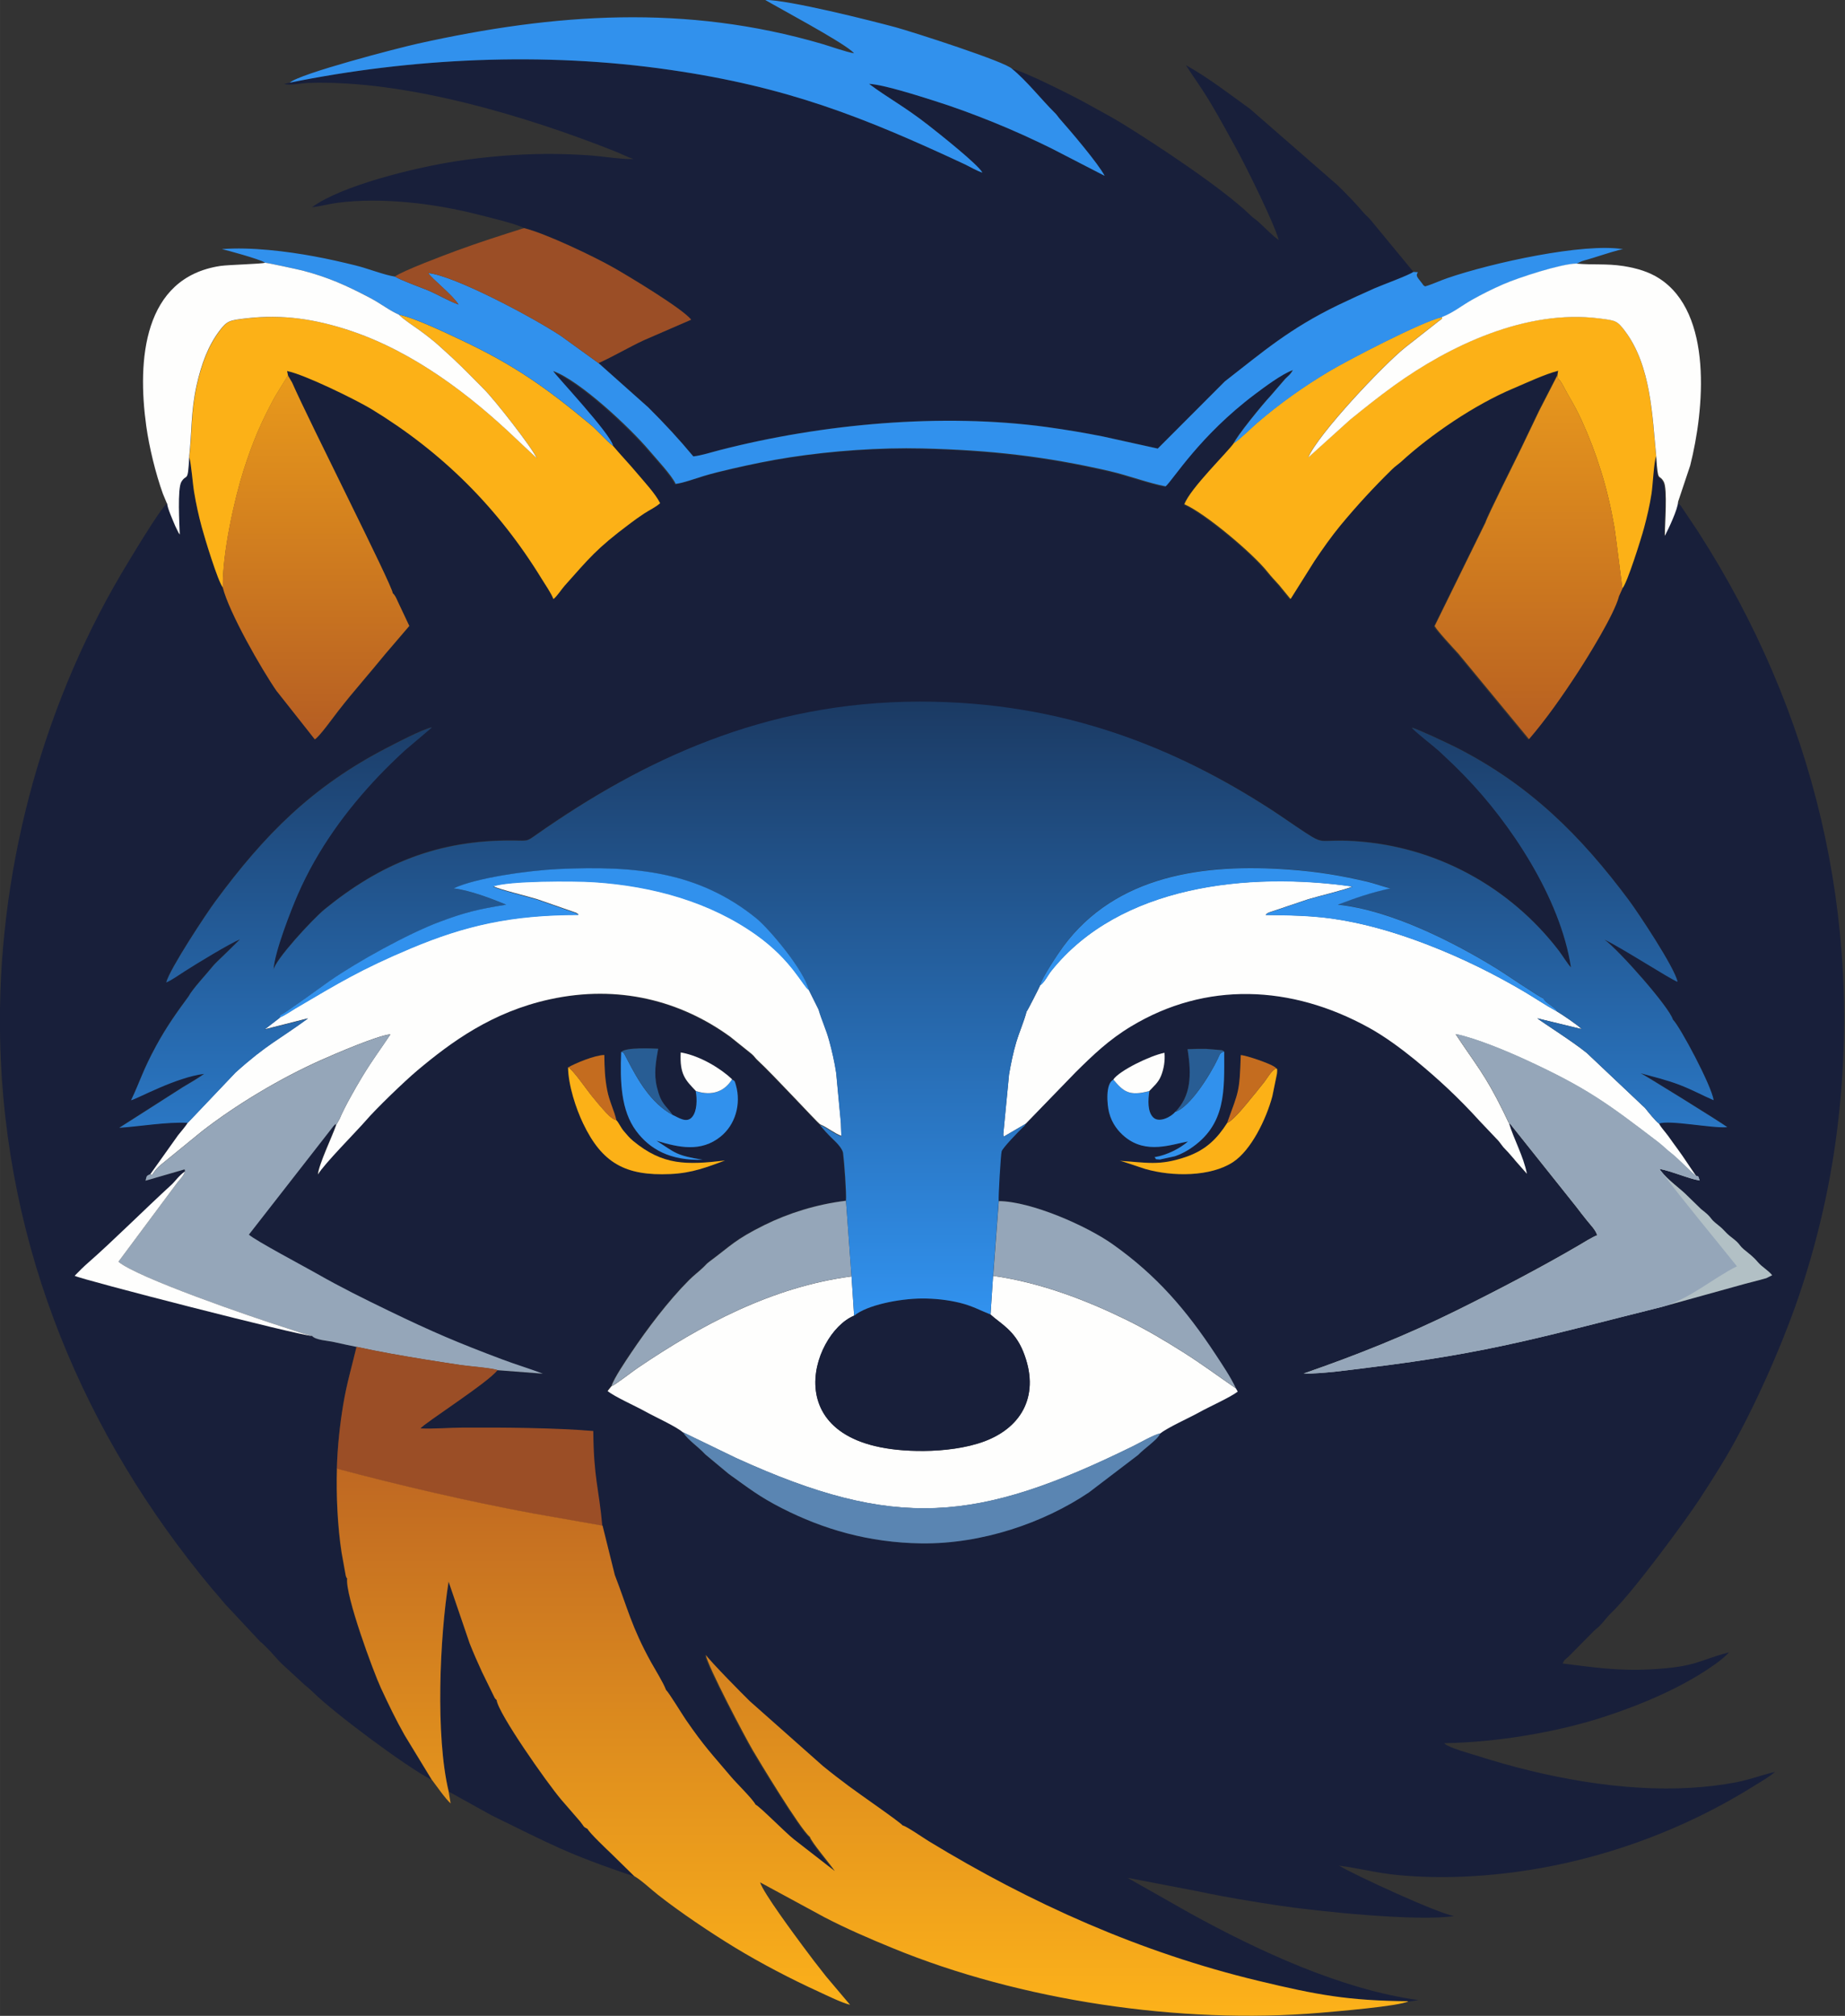 <?xml version="1.0" encoding="UTF-8"?>
<!DOCTYPE svg PUBLIC "-//W3C//DTD SVG 1.1//EN" "http://www.w3.org/Graphics/SVG/1.1/DTD/svg11.dtd">
<!-- Creator: CorelDRAW 2021 (64-Bit) -->
<svg xmlns="http://www.w3.org/2000/svg" xml:space="preserve" width="42.198mm" height="46.094mm" version="1.1" style="shape-rendering:geometricPrecision; text-rendering:geometricPrecision; image-rendering:optimizeQuality; fill-rule:evenodd; clip-rule:evenodd"
viewBox="0 0 200.46 218.97"
 xmlns:xlink="http://www.w3.org/1999/xlink"
 xmlns:xodm="http://www.corel.com/coreldraw/odm/2003">
 <rect x="0" y="0" width="200.46" height="218.97" fill="#333333" stroke="none"/>
 <defs>
  <style type="text/css">
   <![CDATA[
    .fil0 {fill:#181F3A}
    .fil13 {fill:#285D94}
    .fil3 {fill:#3191ED}
    .fil8 {fill:#5A85B2}
    .fil5 {fill:#95A6B9}
    .fil6 {fill:#9B4E26}
    .fil4 {fill:#B2C0C5}
    .fil12 {fill:#C46C1F}
    .fil2 {fill:#FCB117}
    .fil1 {fill:#FEFEFD}
    .fil9 {fill:url(#id0)}
    .fil11 {fill:url(#id1)}
    .fil7 {fill:url(#id2)}
    .fil10 {fill:url(#id3)}
   ]]>
  </style>
  <linearGradient id="id0" gradientUnits="userSpaceOnUse" x1="34.34" y1="80.31" x2="34.34" y2="40.79">
   <stop offset="0" style="stop-opacity:1; stop-color:#B55D23"/>
   <stop offset="1" style="stop-opacity:1; stop-color:#E99A1B"/>
  </linearGradient>
  <linearGradient id="id1" gradientUnits="userSpaceOnUse" x1="94.79" y1="218.97" x2="94.79" y2="159.56">
   <stop offset="0" style="stop-opacity:1; stop-color:#FDB21A"/>
   <stop offset="1" style="stop-opacity:1; stop-color:#BF6822"/>
  </linearGradient>
  <linearGradient id="id2" gradientUnits="userSpaceOnUse" x1="166.07" y1="80.28" x2="166.07" y2="40.72">
   <stop offset="0" style="stop-opacity:1; stop-color:#B75F21"/>
   <stop offset="1" style="stop-opacity:1; stop-color:#E8981D"/>
  </linearGradient>
  <linearGradient id="id3" gradientUnits="userSpaceOnUse" x1="100.31" y1="142.91" x2="100.31" y2="76.19">
   <stop offset="0" style="stop-opacity:1; stop-color:#3192EF"/>
   <stop offset="1" style="stop-opacity:1; stop-color:#1B3A63"/>
  </linearGradient>
 </defs>
 <g id="Слой_x0020_1">
  <path class="fil0" d="M61.72 115.94c0.74,-0.44 2.91,-1.34 3.93,-1.35 0.02,1.41 0.05,2.46 0.31,3.81 0.24,1.23 0.8,2.3 1,3.28 0.29,0.32 0.46,0.78 0.78,1.15 0.36,0.43 0.62,0.75 1.05,1.11 3.23,2.67 5.78,2.61 9.97,2.12 -1.92,0.7 -3.52,1.36 -5.94,1.47 -4.89,0.22 -7.42,-1.2 -9.48,-5.51 -0.75,-1.57 -1.6,-4.08 -1.63,-6.09zm71.62 6.03c1.26,-3.47 1.35,-3.28 1.48,-7.36 0.62,0.02 3.15,0.91 3.64,1.26 0.23,0.16 0.04,-0.02 0.22,0.2 0.01,0.01 0.15,-0.13 0.07,0.57l-0.5 2.44c-0.66,2.46 -2.3,5.85 -4.27,7.15 -2.43,1.6 -6.56,1.61 -9.56,0.74 -0.5,-0.14 -2.56,-0.89 -2.77,-0.88 2.9,0.17 4.29,0.58 7.21,-0.42 2.21,-0.76 3.41,-2.02 4.49,-3.7zm-0.34 -7.74c-0,4.17 0.27,7.95 -3.75,10.57 -0.47,0.31 -1.02,0.59 -1.62,0.79l-1.61 0.35c-0.7,-0.07 -0.28,0.04 -0.59,-0.25 1.39,-0.23 2.78,-0.96 3.64,-1.71 -1.78,0.31 -4.53,1.43 -6.87,-0.51 -0.68,-0.56 -1.39,-1.41 -1.7,-2.61 -0.22,-0.86 -0.42,-3.19 0.47,-3.59 0.64,-0.97 4.04,-2.62 5.56,-2.91 0.08,0.89 -0.08,1.79 -0.38,2.52 -0.3,0.73 -0.82,1.14 -1.27,1.63 -0.15,0.95 -0.21,2.25 0.43,2.87 0.66,0.63 2,-0.12 2.36,-0.6 1.71,-1.73 1.81,-3.95 1.35,-6.83 0.69,-0.04 1.38,-0.05 2.07,-0.03l1.65 0.14c0.29,0.12 0.07,-0.02 0.26,0.16zm-59.92 6.87c0.63,0.28 1.53,0.97 2.15,0.21 0.51,-0.63 0.53,-1.88 0.37,-2.79 -1.13,-1.2 -1.77,-1.79 -1.65,-4.19 2.15,0.37 4.39,1.78 5.58,2.91 0.3,0.18 0.29,0.1 0.43,0.6 0.59,2.11 -0.08,4.35 -1.68,5.63 -2.1,1.68 -4.48,1.19 -6.94,0.43 2.07,1.34 2.12,1.59 5.01,2.07 -3.51,0.11 -5.74,-1.14 -7.22,-3.13 -1.65,-2.21 -1.76,-5.33 -1.63,-8.59 0.49,-0.53 3.41,-0.37 4,-0.35 -0.24,1.42 -0.49,2.69 -0.14,4.15 0.46,1.9 0.94,1.95 1.71,3.03zm-6.47 -72.65c0.92,1.1 1.77,1.96 2.67,3.04 0.7,0.85 1.97,2.2 2.44,3.18 -0.48,0.44 -1.12,0.72 -1.72,1.11 -0.6,0.39 -1.06,0.73 -1.63,1.16 -3.58,2.69 -4.35,3.7 -7.02,6.69 -0.33,0.37 -0.85,1.18 -1.22,1.45 -0.24,-0.65 -0.9,-1.58 -1.26,-2.17 -4.75,-7.74 -10.84,-13.8 -18.49,-18.45 -1.73,-1.05 -7.28,-3.77 -9.19,-4.15l0.1 0.49 0.45 0.76c1.92,4.4 10.86,21.98 10.94,22.89 0.3,0.27 0.38,0.55 0.55,0.91l1.25 2.65 -2.62 3.06c-0.86,1.05 -1.63,1.97 -2.54,3.04 -0.88,1.03 -1.72,2.05 -2.57,3.14 -0.47,0.6 -2.05,2.82 -2.54,3.08l-3.83 -5.17c-0.75,-1.09 -3.02,-4.42 -3.43,-5.68 -0.43,-0.45 -2.51,-4.73 -2.74,-5.66 -0.52,-0.6 -1.99,-5.41 -2.3,-6.59 -0.33,-1.23 -0.6,-2.44 -0.82,-3.77 -0.18,-1.09 -0.28,-2.88 -0.54,-3.86 -0.14,2.99 -0.26,1.78 -0.85,2.74 -0.46,0.74 -0.21,4.73 -0.18,5.72 -0.02,-0.03 -0.05,-0.07 -0.07,-0.09 -0.02,-0.02 -0.05,-0.06 -0.06,-0.09l-0.35 -0.71c-0.26,-0.65 -0.87,-1.97 -0.89,-2.48 -0.7,0.46 -4.26,6.43 -5.02,7.71 -8.76,14.88 -13.49,32.8 -13.12,50.42 0.49,22.97 9.28,43.26 22.99,59.71 0.52,0.62 0.97,1.11 1.46,1.71l3.8 4.07c0.36,0.28 0.53,0.49 0.85,0.8 0.53,0.52 0.99,1.13 1.53,1.64l2.51 2.31c0.42,0.33 0.47,0.37 0.88,0.77 2.18,2.17 10.1,8.1 12.85,9.49l-2.93 -4.81c-0.96,-1.71 -1.74,-3.32 -2.59,-5.15 -0.81,-1.75 -3.89,-10.08 -3.66,-11.89 -0.13,-0.17 -0,0.11 -0.15,-0.29l-0.45 -2.49c-0.44,-2.82 -0.61,-6.32 -0.51,-9.14 0.07,-2.39 0.32,-4.75 0.7,-7.01 0.37,-2.24 0.94,-4.14 1.44,-6.24 -0.79,-0.17 -1.63,-0.34 -2.43,-0.52 -0.63,-0.14 -1.99,-0.2 -2.39,-0.67 -1.08,0.03 -25.22,-6.16 -25.79,-6.53 0.54,-0.55 0.91,-0.93 1.47,-1.42 2.58,-2.25 6.21,-5.87 9.05,-8.47 0.46,-0.42 0.75,-0.92 1.45,-1.44 0.08,-0.23 -0.23,-0.19 0.25,-0.31l-4.52 1.31c0.16,-0.55 0.04,-0.49 0.53,-0.73l3 -4.21c0.29,-0.37 0.87,-1.02 1.05,-1.37 -2.27,-0.12 -5.14,0.38 -7.45,0.54l6.89 -4.4c0.77,-0.46 1.66,-0.98 2.34,-1.46 -3.05,0.36 -7.35,2.75 -7.95,2.87 1.07,-2.22 1.22,-3.14 2.73,-5.92 1.08,-1.99 2.23,-3.63 3.51,-5.35 0.44,-0.82 1.98,-2.46 2.62,-3.26 0.33,-0.42 1.11,-1.09 1.46,-1.46l1.53 -1.5c-1.11,0.45 -4.74,2.67 -6.04,3.49 -0.55,0.35 -1.47,1 -1.99,1.2 0.4,-1.5 4.38,-7.51 5.33,-8.79 5.39,-7.3 10.54,-12.48 18.62,-16.67 1.01,-0.52 3.9,-2.04 4.92,-2.24l-2.98 2.53c-1,0.93 -1.85,1.75 -2.76,2.7 -3.56,3.74 -6.69,8 -8.85,12.96 -0.68,1.56 -2.54,6.23 -2.62,8.15 0.12,-1.05 4.24,-5.51 5.56,-6.59 6.03,-4.92 12.31,-7.56 20.52,-7.46 1.61,0.02 1.4,0.12 2.48,-0.64 11.5,-8.06 24.76,-14.3 41.7,-14.31 15.71,-0.01 27.89,4.97 38.1,11.57 1.28,0.83 2.44,1.67 3.72,2.5 2.2,1.44 1.48,0.71 5.29,0.94 8.97,0.54 17.01,5.03 22.27,11.89 0.41,0.54 0.95,1.43 1.33,1.83 -1.14,-7.58 -6.64,-15.77 -11.56,-20.81 -0.94,-0.97 -1.78,-1.77 -2.77,-2.69 -0.45,-0.42 -2.79,-2.23 -2.95,-2.54 0.75,0.2 4.02,1.75 4.85,2.17 7.97,4.07 13.47,9.53 18.72,16.57 0.94,1.26 4.97,7.29 5.29,8.86 -0.76,-0.24 -5.97,-3.64 -7.95,-4.59 1.65,1.22 7.07,7.37 7.44,8.69 0.79,0.79 4.21,7.2 4.43,8.76 -1.22,-0.52 -2.29,-1.13 -3.74,-1.68 -1.35,-0.52 -2.86,-0.88 -4.2,-1.25 0.19,0.04 8.76,5.34 9.42,5.86 -1.57,0.16 -6.34,-0.82 -7.41,-0.39 0.25,0.48 0.65,0.88 1.02,1.38 0.33,0.46 0.66,0.92 1.01,1.4 0.69,0.92 1.33,1.97 2.02,2.93 0.17,0.1 0.12,-0.16 0.33,0.49 -1.24,-0.2 -2.94,-0.99 -4.35,-1.26 0.02,0.03 0.05,0.04 0.06,0.1 0.01,0.05 0.05,0.07 0.06,0.09 0.78,1.04 2.17,1.97 2.9,2.73l1.48 1.44c0.27,0.24 0.59,0.45 0.82,0.7 0.35,0.37 0.31,0.44 0.73,0.79 0.26,0.22 0.51,0.4 0.76,0.64 0.32,0.31 0.42,0.47 0.76,0.75 0.29,0.24 0.58,0.44 0.84,0.69 0.32,0.3 0.36,0.48 0.72,0.79 0.59,0.5 1,0.76 1.53,1.39 0.47,0.55 1.12,0.88 1.57,1.44l-0.64 0.32c-0.28,0.08 -0.5,0.13 -0.8,0.22 -0.45,0.14 -1,0.26 -1.5,0.39l-9.05 2.51c-12.67,3.15 -18.46,4.96 -31.84,6.59 -2.03,0.25 -5.1,0.68 -7.08,0.65 5.92,-2.05 11.2,-4.17 16.6,-6.84 4.28,-2.11 9.2,-4.68 13.33,-7.1 0.49,-0.28 1.53,-0.92 1.97,-1.08 -0.16,-0.58 -0.78,-1.19 -1.13,-1.63 -0.38,-0.48 -0.76,-0.96 -1.17,-1.5l-7.09 -8.89c-0.15,-0.15 -0.12,-0.11 -0.18,-0.15 0.49,1.69 1.58,3.61 1.94,5.49l-1.25 -1.42c-0.22,-0.29 -0.42,-0.47 -0.64,-0.75 -0.25,-0.32 -0.4,-0.42 -0.67,-0.72 -0.21,-0.25 -0.34,-0.47 -0.56,-0.72l-2.04 -2.15c-2.24,-2.46 -4.46,-4.53 -7.05,-6.66 -1.47,-1.21 -3.25,-2.51 -4.94,-3.44 -8.49,-4.69 -17.76,-5.02 -25.84,-0.16 -2.43,1.46 -4.14,3.11 -6.05,5l-5.42 5.59c-0.19,0.32 -0.05,0.12 -0.31,0.38 -0.49,0.48 -2.2,2.23 -2.31,2.62 -0.11,0.38 -0.36,4.87 -0.32,5.39 3.49,0.03 9.51,2.65 12.41,4.71 4.75,3.38 7.94,7.08 11.15,11.95 0.7,1.07 1.64,2.45 2.2,3.67l0.2 0.35c-0.76,0.62 -3.14,1.67 -4.18,2.25 -1.09,0.61 -3.46,1.66 -4.22,2.29 -0.19,0.47 -0.72,0.89 -1.13,1.24 -0.46,0.4 -0.87,0.71 -1.29,1.13l-5.33 4.06c-4.95,3.33 -11.67,5.63 -18.21,5.54 -5.75,-0.07 -10.71,-1.56 -15.13,-3.81 -2.55,-1.3 -3.65,-2.21 -5.79,-3.73l-2.56 -2.13c-0.8,-0.88 -1.78,-1.45 -2.44,-2.42 -0.72,-0.63 -3.01,-1.67 -4.06,-2.25 -1.05,-0.59 -3.35,-1.6 -4.11,-2.23l0.42 -0.53c0.25,-0.84 1.6,-2.81 2.1,-3.56 1.77,-2.65 4.05,-5.66 6.3,-7.92 0.55,-0.55 1,-0.88 1.54,-1.38 0.35,-0.32 0.33,-0.38 0.72,-0.67 2.36,-1.75 2.73,-2.36 5.95,-3.95 2.59,-1.29 5.65,-2.25 8.86,-2.64 0.08,-0.76 -0.19,-4.29 -0.31,-5.18 -0.07,-0.57 -0.84,-1.27 -1.19,-1.6 -0.44,-0.42 -1.01,-1.05 -1.34,-1.48 -0.32,-0.24 -5.21,-5.53 -6.75,-6.93 -0.29,-0.27 -0.37,-0.46 -0.67,-0.71l-2.33 -1.87c-5.38,-3.9 -12.12,-5.7 -19.61,-4.06 -6.27,1.37 -10.72,4.64 -14.38,7.72 -1.44,1.21 -4.54,4.21 -5.6,5.45 -0.89,1.04 -4.6,4.78 -5.2,5.85 0.08,-1.08 1.57,-4.17 1.97,-5.35 -0.13,-0.24 0.09,-0.25 -0.26,0.06l-9.21 11.81c0.73,0.66 6.1,3.5 7.41,4.25 2.46,1.41 5.18,2.76 7.79,4.02 4.69,2.27 7.55,3.49 12.35,5.29 1.46,0.55 2.97,1 4.39,1.54l-4.94 -0.38c-0.88,1.26 -8.03,5.82 -8.37,6.34 1.49,0.06 3.13,-0.09 4.67,-0.09 4.31,-0.02 9.95,0.02 14.1,0.37 0.05,5.19 0.61,6.17 0.98,10.3l1.33 5.36c1.42,3.66 1.81,5.61 3.93,9.46 0.46,0.83 1.35,2.24 1.63,3.02 0.33,0.31 1.75,2.65 2.15,3.23 2.05,2.98 2.85,3.75 4.94,6.23 0.59,0.69 2.34,2.4 2.64,3 0.49,0.23 3.25,3.05 4.17,3.77l4.44 3.45c-0.43,-0.67 -2.56,-3.16 -2.7,-3.71 -1.02,-0.77 -5.69,-8.53 -6.19,-9.38 -0.87,-1.5 -4.9,-9.12 -5.13,-10.4 0.55,0.78 4.09,4.35 4.78,5.03l7.94 7.04c0.9,0.73 1.91,1.51 2.86,2.22 1.09,0.81 5.51,3.85 5.83,4.26 0.39,0.06 2.41,1.45 2.81,1.7 11.1,6.76 23,12.1 35.85,15.18 6.36,1.53 9.73,2.14 16.28,2.21l1.19 -0.18c-8.4,-1.15 -17.46,-5.38 -24.8,-9.42l-6.32 -3.58c-0.2,-0.11 -0.29,-0.16 -0.47,-0.28l7.76 1.49c2.84,0.61 5.75,1.08 8.66,1.52 4.17,0.63 15.17,1.76 19.02,1.14 -1.87,-0.34 -10.65,-4.39 -12.48,-5.47 2.08,0.25 4.12,0.81 6.41,1.02 2.42,0.23 4.85,0.27 7.28,0.16 11.09,-0.5 22.1,-4.03 31.37,-9.83 0.71,-0.44 1.76,-1.04 2.3,-1.54 -1.37,0.32 -2.67,0.83 -4.22,1.13 -1.54,0.3 -3.17,0.49 -4.79,0.59 -7.56,0.48 -15.96,-1.12 -23.12,-3.4 -0.66,-0.21 -3.57,-1 -3.8,-1.44 5.75,-0.08 12.38,-1.22 17.46,-2.89 4.08,-1.34 8.58,-3.24 12.04,-5.74 0.42,-0.3 1.1,-0.83 1.42,-1.23 -3.38,0.89 -3.48,1.56 -8.4,1.84 -3.67,0.2 -6.2,-0.21 -9.66,-0.63 0.2,-0.43 0.16,-0.32 0.64,-0.75l2.65 -2.68c0.26,-0.28 0.46,-0.39 0.73,-0.66 0.5,-0.5 0.75,-0.93 1.32,-1.47 2.28,-2.17 8.05,-10.01 9.54,-12.3 0.74,-1.13 1.39,-2.15 2.12,-3.33 3.17,-5.06 6.65,-12.82 8.64,-18.65 1.87,-5.48 3.34,-11.55 4.13,-17.7 3.04,-23.5 -2.57,-45.97 -15.02,-65.36l-1.88 -2.81c-0.04,-0.05 -0.15,-0.18 -0.18,-0.21 -0.2,-0.19 0.03,-0.03 -0.24,-0.19 0.01,0.73 -1.07,3.02 -1.43,3.68 -0.01,-1.21 0.32,-5.09 -0.12,-5.87 -0.54,-0.98 -0.62,0.3 -0.82,-2.77 -0.24,0.56 -0.36,3.17 -0.5,4.07 -0.2,1.3 -0.5,2.51 -0.82,3.75 -0.3,1.15 -1.83,6 -2.35,6.55l-0.4 0.89c-0.53,1.98 -3.38,6.55 -4.46,8.21 -1.65,2.55 -3.44,5.09 -5.3,7.25l-7.68 -9.3c-0.56,-0.62 -2.28,-2.46 -2.57,-2.99l5.53 -11.26c0.26,-0.83 3.23,-6.71 3.9,-8.1 0.65,-1.36 1.27,-2.63 1.93,-4.03l2 -3.89 0.07 -0.44c-1.41,0.35 -3.49,1.33 -4.86,1.91 -4.26,1.79 -9.05,5.08 -12.21,7.98 -0.33,0.31 -0.63,0.49 -0.97,0.81 -2.01,1.97 -3.79,3.9 -5.6,6.08 -1.05,1.26 -1.92,2.51 -2.84,3.89l-2.59 4.12c-0.12,-0.11 0.01,0.02 -0.18,-0.2l-1.08 -1.32c-0.4,-0.45 -0.88,-0.96 -1.25,-1.42 -1.56,-1.97 -6.72,-6.34 -9.03,-7.35 0.64,-1.74 4.79,-5.74 5.37,-6.64 0.24,-0.69 3.19,-4.31 3.94,-5.09l1.65 -1.91c0.43,-0.41 0.55,-0.46 0.82,-0.94 -1.15,0.39 -3.18,1.91 -4.11,2.61 -6,4.51 -8.9,9.31 -9.72,10.02 -1.87,-0.35 -4.04,-1.18 -6.05,-1.65 -7.02,-1.62 -13.03,-2.29 -20.36,-2.47 -4.7,-0.11 -9.84,0.25 -14.39,0.96 -2.17,0.34 -4.26,0.77 -6.35,1.25 -1.03,0.24 -2.07,0.5 -3.03,0.78 -0.83,0.25 -2.25,0.77 -3.06,0.86 -0.38,-0.89 -2.17,-2.81 -2.86,-3.62 -2.12,-2.5 -7.59,-7.62 -10.45,-8.64 0.2,0.4 6.25,6.82 6.52,8.14z"/>
  <path class="fil0" d="M31.48 8.98l-0.61 0.13c0.59,0.22 1.8,-0.07 2.6,-0.1 10.5,-0.37 23.67,3.58 33.38,7.44 0.6,0.24 1.39,0.64 1.97,0.82 -0.78,0.09 -3.56,-0.3 -4.58,-0.38 -1.61,-0.12 -3.35,-0.18 -4.99,-0.17 -3.24,0.03 -6.45,0.3 -9.61,0.78 -4.65,0.71 -12.61,2.69 -15.74,5.01 0.81,-0.08 1.85,-0.36 2.76,-0.48 4.76,-0.63 10.52,0.07 15.13,1.24 1.26,0.32 4.18,1 5.15,1.5 2.36,0.58 7.59,3.08 9.74,4.3 1.6,0.91 7.56,4.49 8.42,5.65l-5.12 2.22c-1.68,0.78 -3.38,1.79 -4.94,2.49l5.39 4.8c1.79,1.78 3.33,3.44 4.9,5.33 0.9,-0.1 1.98,-0.45 2.89,-0.69 11.12,-2.86 24.15,-4.05 35.51,-2.5 2.09,0.29 4.07,0.62 6.08,1.02l5.98 1.32 7.29 -7.3c4.16,-3.23 6.98,-5.71 12.29,-8.28 1.31,-0.63 2.63,-1.24 4,-1.84 0.78,-0.34 3.72,-1.42 4.19,-1.77l-4.64 -5.63c-0.26,-0.31 -0.49,-0.47 -0.75,-0.77 -0.91,-1.07 -1.85,-2.03 -2.84,-3l-9.5 -8.28c-2.15,-1.55 -4.56,-3.42 -6.98,-4.76 1.01,1.59 1.62,2.31 2.82,4.34 0.93,1.57 1.75,3.08 2.65,4.72 1.07,1.95 4.06,7.98 4.62,9.93 -0.58,-0.36 -1.65,-1.48 -2.25,-2.01 -0.34,-0.3 -0.44,-0.3 -0.84,-0.69 -3.02,-2.93 -10.29,-7.72 -13.92,-9.95 -1.25,-0.77 -2.48,-1.4 -3.81,-2.15 -1.25,-0.71 -6.96,-3.59 -8.15,-3.79 1.58,1.28 3.24,3.4 4.57,4.7 0.29,0.29 0.37,0.47 0.64,0.76 1.11,1.25 4.18,4.85 4.85,6.16l-5.84 -3.01c-1.99,-0.98 -4.01,-1.9 -6.13,-2.76 -2.14,-0.87 -4.24,-1.65 -6.51,-2.37 -1.66,-0.53 -5.51,-1.77 -7.12,-1.85 2.1,1.57 3.78,2.41 6.41,4.46 1.09,0.85 5.44,4.3 5.91,5.18 -0.52,-0.14 -1.4,-0.66 -1.93,-0.91 -11.03,-5.14 -19.23,-8.4 -32.01,-10.25 -13.74,-1.99 -28.19,-1.28 -41.32,1.39z"/>
  <path class="fil1" d="M66.44 150.57l-0.42 0.53c0.75,0.62 3.06,1.64 4.11,2.23 1.04,0.58 3.34,1.62 4.06,2.25l5.76 2.79c17.36,7.92 26.25,7.01 43.13,-1.26 0.77,-0.38 2.2,-1.22 3,-1.41 0.76,-0.63 3.13,-1.68 4.22,-2.29 1.03,-0.58 3.41,-1.64 4.18,-2.25l-0.2 -0.35c-1.87,-1.28 -3.7,-2.65 -5.75,-3.94 -1.95,-1.23 -3.9,-2.4 -6.14,-3.5 -4.25,-2.08 -9.24,-4.04 -14.49,-4.78l-0.28 4.2c1.11,1.01 2.62,1.7 3.56,4.04 1.84,4.56 -0.02,8.18 -4.25,9.75 -1.91,0.71 -4.35,1.02 -6.55,1.03 -16.49,0.13 -12.27,-12.74 -7.58,-14.69l-0.28 -4.27c-8.65,1.14 -16.36,5.28 -23.26,9.96 -0.59,0.4 -2.35,1.78 -2.82,1.97z"/>
  <path class="fil1" d="M112.99 107.07c-0.06,0.16 -1.31,2.63 -1.46,2.82 -0.26,1.01 -0.78,2.21 -1.12,3.32 -0.33,1.11 -0.58,2.33 -0.78,3.5l-0.63 6.51 0.06 0.24 2.38 -1.39 5.42 -5.59c1.91,-1.89 3.62,-3.54 6.05,-5 8.08,-4.87 17.35,-4.53 25.84,0.16 1.69,0.93 3.46,2.24 4.94,3.44 2.6,2.13 4.82,4.2 7.05,6.66l2.04 2.15c0.22,0.25 0.35,0.47 0.56,0.72 0.27,0.31 0.41,0.41 0.67,0.72 0.23,0.28 0.43,0.47 0.64,0.75l1.25 1.42c-0.36,-1.88 -1.45,-3.81 -1.94,-5.49 -0.02,-0.03 -0.05,-0.11 -0.06,-0.09l-0.59 -1.23c-2,-4.05 -2.91,-4.95 -5.16,-8.36 2.18,0.44 5.61,1.88 7.56,2.78 6.65,3.05 8.92,4.75 14.42,8.95 0.51,0.39 0.94,0.85 1.44,1.22 0.76,0.58 2.48,2.39 2.73,2.47 -0.69,-0.96 -1.33,-2 -2.02,-2.93 -0.36,-0.48 -0.68,-0.94 -1.01,-1.4 -0.36,-0.5 -0.77,-0.9 -1.02,-1.38 -0.3,-0.16 -1.25,-1.35 -1.51,-1.68l-6.33 -5.98c-1.56,-1.27 -5.02,-3.45 -5.38,-3.77l4.82 1.17c-0.35,-0.39 -2.19,-1.63 -2.79,-1.98 -1.13,-0.61 -2.23,-1.36 -3.37,-2.04 -3.29,-1.95 -6.86,-3.71 -10.5,-5.12 -2.57,-0.99 -5.21,-1.85 -8.08,-2.45 -3.44,-0.72 -5.95,-0.77 -9.6,-0.81 0.18,-0.19 0.01,-0.07 0.34,-0.26l4.28 -1.44c1.01,-0.31 4.14,-1.06 4.82,-1.39 -11.34,-1.62 -25.28,-0.16 -32.73,9.16 -0.41,0.51 -0.71,1.23 -1.24,1.6z"/>
  <path class="fil1" d="M30.41 110.52l-1.67 1.29 4.72 -1.2c-3.21,2.35 -4.45,2.79 -7.87,5.87l-5.19 5.46c-0.18,0.35 -0.76,1 -1.05,1.37l-3 4.21c0.25,0.37 0.14,-0.21 1.2,-1.06l4.34 -3.54c3.73,-2.91 8.59,-5.82 13.03,-7.79 1.44,-0.64 6.08,-2.65 7.5,-2.78 -1.13,1.72 -1.86,2.62 -3.09,4.65 -0.66,1.09 -1.93,3.31 -2.43,4.53l-0.38 0.69c-0.4,1.18 -1.89,4.27 -1.97,5.35 0.59,-1.06 4.31,-4.81 5.2,-5.85 1.06,-1.24 4.16,-4.24 5.6,-5.45 3.66,-3.07 8.11,-6.35 14.38,-7.72 7.49,-1.64 14.23,0.16 19.61,4.06l2.33 1.87c0.3,0.25 0.38,0.45 0.67,0.71 1.54,1.4 6.43,6.7 6.75,6.93 0.82,0.34 1.58,1 2.33,1.26l-0.05 -1.43 -0.51 -5.42c-0.17,-1.17 -0.46,-2.42 -0.76,-3.52 -0.33,-1.23 -0.83,-2.27 -1.16,-3.4l-1.04 -2.09c-0.66,-0.43 -1.84,-3.24 -5.72,-6 -5.02,-3.57 -11.23,-5.31 -17.61,-5.73 -2.09,-0.14 -9.37,-0.17 -10.99,0.47 0.72,0.36 3.75,1.09 4.78,1.41l4.25 1.48c0.19,0.12 0.13,0.08 0.25,0.2 -7.27,-0 -12.33,1.16 -18.22,3.63 -5.42,2.28 -7.83,3.76 -12.52,6.52 -0.51,0.3 -1.14,0.76 -1.7,0.98z"/>
  <path class="fil2" d="M20.55 49.59c0.26,0.97 0.36,2.76 0.54,3.86 0.22,1.33 0.49,2.54 0.82,3.77 0.31,1.17 1.78,5.99 2.3,6.59 -0.05,-3.72 1.26,-9.6 2.26,-12.73 0.99,-3.09 1.92,-5.28 3.42,-8.01l1.4 -2.28 -0.1 -0.49c1.9,0.38 7.45,3.1 9.19,4.15 7.65,4.66 13.75,10.71 18.49,18.45 0.36,0.59 1.01,1.52 1.26,2.17 0.37,-0.27 0.89,-1.08 1.22,-1.45 2.67,-2.99 3.43,-4 7.02,-6.69 0.57,-0.43 1.04,-0.77 1.63,-1.16 0.6,-0.39 1.23,-0.67 1.72,-1.11 -0.47,-0.98 -1.73,-2.34 -2.44,-3.18 -0.9,-1.08 -1.74,-1.94 -2.67,-3.04 -0.74,-0.57 -1.75,-1.74 -2.42,-2.29 -4.85,-4.04 -8.33,-6.51 -14.21,-9.27 -1.44,-0.68 -5.09,-2.42 -6.6,-2.68 0.34,0.42 1.72,1.31 2.25,1.7 0.72,0.52 1.53,1.17 2.12,1.69 2.3,2.07 2.9,2.75 4.84,4.68 1.19,1.19 5.24,6.38 5.75,7.51l-2.19 -2.05c-5.03,-4.81 -11.15,-9.48 -18.04,-11.79 -3.75,-1.26 -7.32,-1.83 -11.35,-1.35 -1.79,0.21 -2.06,0.24 -2.88,1.33 -1.24,1.64 -1.98,3.61 -2.51,6 -0.61,2.76 -0.5,4.95 -0.79,7.68z"/>
  <path class="fil2" d="M134.06 48.13c-0.59,0.9 -4.73,4.9 -5.37,6.64 2.31,1.01 7.47,5.38 9.03,7.35 0.36,0.46 0.84,0.97 1.25,1.42l1.08 1.32c0.19,0.22 0.06,0.08 0.18,0.2l2.59 -4.12c0.92,-1.37 1.8,-2.62 2.84,-3.89 1.81,-2.18 3.59,-4.11 5.6,-6.08 0.33,-0.33 0.63,-0.51 0.97,-0.81 3.16,-2.9 7.95,-6.19 12.21,-7.98 1.37,-0.58 3.46,-1.56 4.86,-1.91l-0.07 0.44c0.01,0.65 0.07,0.17 0.61,1.2 0.73,1.4 1.16,1.92 1.99,3.72 0.83,1.82 1.48,3.5 2.11,5.51 0.63,2.01 1.08,3.95 1.47,6.16 0.11,0.65 0.85,6.61 0.86,6.62 0.52,-0.55 2.04,-5.4 2.35,-6.55 0.33,-1.23 0.62,-2.45 0.82,-3.75 0.14,-0.89 0.26,-3.5 0.5,-4.07 -0.43,-4.36 -0.56,-9.83 -3.39,-13.59 -0.88,-1.17 -1.02,-1.15 -2.8,-1.38 -7.96,-1.02 -16.29,2.97 -22.3,7.3 -1.76,1.27 -3.17,2.41 -4.79,3.72l-4.53 4.09c1.1,-2.58 8.15,-10.05 10.52,-11.94l3.63 -2.85c0.49,-0.36 0.4,-0.25 0.38,-0.46 -2.19,0.47 -10.38,4.76 -12.25,5.88 -2.86,1.71 -5.38,3.5 -7.9,5.67 -0.44,0.38 -2.04,1.92 -2.46,2.13z"/>
  <path class="fil3" d="M28.82 28.55c0.19,-0.02 3.61,0.72 4.12,0.86 2.81,0.74 4.74,1.62 7.24,2.93 1.15,0.6 2.14,1.4 3.21,1.86 1.52,0.26 5.16,2 6.6,2.68 5.88,2.76 9.36,5.23 14.21,9.27 0.66,0.55 1.67,1.72 2.42,2.29 -0.26,-1.32 -6.32,-7.74 -6.52,-8.14 2.87,1.02 8.34,6.14 10.45,8.64 0.68,0.81 2.48,2.73 2.86,3.62 0.81,-0.09 2.23,-0.61 3.06,-0.86 0.96,-0.29 2,-0.54 3.03,-0.78 2.1,-0.48 4.18,-0.92 6.35,-1.25 4.56,-0.7 9.7,-1.07 14.39,-0.96 7.33,0.18 13.34,0.85 20.36,2.47 2.01,0.47 4.17,1.29 6.05,1.65 0.82,-0.72 3.71,-5.51 9.72,-10.02 0.92,-0.69 2.95,-2.22 4.11,-2.61 -0.28,0.48 -0.39,0.52 -0.82,0.94l-1.65 1.91c-0.75,0.78 -3.7,4.4 -3.94,5.09 0.42,-0.2 2.02,-1.75 2.46,-2.13 2.52,-2.17 5.04,-3.96 7.9,-5.67 1.87,-1.12 10.06,-5.41 12.25,-5.88 1.19,-0.46 2.14,-1.23 3.25,-1.86 1.1,-0.62 2.16,-1.16 3.39,-1.69 1.7,-0.74 6.37,-2.25 7.96,-2.26l0.57 -0.27c0.22,-0.08 0.44,-0.13 0.68,-0.2 0.45,-0.13 0.82,-0.25 1.26,-0.39 0.5,-0.16 2.2,-0.7 2.57,-0.72 -4.3,-0.71 -14.26,1.48 -19.07,3.13 -0.83,0.28 -1.67,0.69 -2.45,0.91 -0.32,-0.22 -0.05,0.03 -0.34,-0.34 -0.56,-0.72 -0.7,-0.82 -0.44,-1.2l-0.5 -0.03c-0.46,0.35 -3.41,1.43 -4.19,1.77 -1.36,0.6 -2.68,1.21 -4,1.84 -5.3,2.57 -8.13,5.05 -12.29,8.28l-7.29 7.3 -5.98 -1.32c-2.01,-0.4 -3.99,-0.73 -6.08,-1.02 -11.36,-1.55 -24.39,-0.36 -35.51,2.5 -0.91,0.23 -2,0.59 -2.89,0.69 -1.57,-1.89 -3.11,-3.55 -4.9,-5.33l-5.39 -4.8 -4.11 -2.97c-3.12,-2.06 -11.52,-6.52 -14.4,-6.82 0.34,0.59 2.62,2.35 3.29,3.42 -0.9,-0.29 -2.36,-1.15 -3.45,-1.59 -0.85,-0.34 -2.81,-1.05 -3.45,-1.44 -1.15,-0.17 -2.96,-0.89 -4.3,-1.22 -1.47,-0.36 -2.94,-0.7 -4.47,-0.98 -2.95,-0.55 -6.91,-1.04 -10.04,-0.79 0.5,0.11 4.03,1.07 4.63,1.44 0.02,0.01 0.06,0.04 0.09,0.06z"/>
  <path class="fil4" d="M163.97 122.01c0.06,0.05 0.03,0 0.18,0.15l7.09 8.89c0.41,0.54 0.79,1.03 1.17,1.5 0.35,0.45 0.98,1.06 1.13,1.63 -0.45,0.15 -1.49,0.79 -1.97,1.08 -4.13,2.42 -9.06,4.99 -13.33,7.1 -5.41,2.67 -10.69,4.79 -16.6,6.84 1.98,0.04 5.05,-0.4 7.08,-0.65 13.38,-1.63 19.18,-3.44 31.84,-6.59l9.05 -2.51c0.5,-0.14 1.05,-0.26 1.5,-0.39 0.3,-0.09 0.52,-0.14 0.8,-0.22l0.64 -0.32c-0.45,-0.56 -1.11,-0.89 -1.57,-1.44 -0.53,-0.63 -0.94,-0.89 -1.53,-1.39 -0.37,-0.31 -0.41,-0.49 -0.72,-0.79 -0.26,-0.25 -0.55,-0.45 -0.84,-0.69 -0.34,-0.29 -0.44,-0.44 -0.76,-0.75 -0.25,-0.24 -0.5,-0.42 -0.76,-0.64 -0.42,-0.35 -0.38,-0.42 -0.73,-0.79 -0.23,-0.25 -0.55,-0.47 -0.82,-0.7l-1.48 -1.44c-0.73,-0.76 -2.12,-1.69 -2.9,-2.73 -0.02,-0.02 -0.05,-0.04 -0.06,-0.09 -0.01,-0.05 -0.04,-0.06 -0.06,-0.1 1.41,0.27 3.11,1.05 4.35,1.26 -0.2,-0.66 -0.16,-0.39 -0.33,-0.49 -0.25,-0.07 -1.97,-1.89 -2.73,-2.47 -0.5,-0.38 -0.93,-0.83 -1.44,-1.22 -5.5,-4.2 -7.77,-5.89 -14.42,-8.95 -1.95,-0.9 -5.39,-2.34 -7.56,-2.78 2.25,3.41 3.16,4.31 5.16,8.36l0.59 1.23c0.01,-0.02 0.04,0.06 0.06,0.09z"/>
  <path class="fil5" d="M16.34 127.52c-0.49,0.25 -0.38,0.18 -0.53,0.73l4.52 -1.31c-0.48,0.12 -0.17,0.08 -0.25,0.31 -0.12,0.48 -0.5,0.81 -0.81,1.2l-6.4 8.6c1.98,1.71 14.35,5.98 18.32,7.23 0.82,0.26 2.09,0.72 2.85,0.85l-0.14 -0.02c0.4,0.47 1.76,0.52 2.39,0.67 0.8,0.18 1.64,0.36 2.43,0.52 2.44,0.54 5,0.98 7.46,1.38 1.29,0.21 2.53,0.39 3.86,0.6 0.88,0.13 3.42,0.33 4,0.55l4.94 0.38c-1.42,-0.54 -2.93,-0.99 -4.39,-1.54 -4.8,-1.8 -7.66,-3.02 -12.35,-5.29 -2.61,-1.26 -5.33,-2.61 -7.79,-4.02 -1.31,-0.75 -6.68,-3.59 -7.41,-4.25l9.21 -11.81c0.36,-0.31 0.13,-0.3 0.26,-0.06l0.38 -0.69c0.5,-1.22 1.77,-3.45 2.43,-4.53 1.23,-2.03 1.97,-2.93 3.09,-4.65 -1.43,0.12 -6.06,2.14 -7.5,2.78 -4.44,1.97 -9.3,4.88 -13.03,7.79l-4.34 3.54c-1.05,0.85 -0.95,1.43 -1.2,1.06z"/>
  <path class="fil3" d="M31.48 8.98c13.14,-2.67 27.58,-3.39 41.32,-1.39 12.78,1.85 20.98,5.11 32.01,10.25 0.53,0.25 1.41,0.77 1.93,0.91 -0.47,-0.89 -4.82,-4.33 -5.91,-5.18 -2.63,-2.05 -4.31,-2.89 -6.41,-4.46 1.61,0.08 5.46,1.33 7.12,1.85 2.27,0.72 4.37,1.5 6.51,2.37 2.12,0.86 4.13,1.78 6.13,2.76l5.84 3.01c-0.67,-1.31 -3.74,-4.91 -4.85,-6.16 -0.26,-0.3 -0.34,-0.48 -0.64,-0.76 -1.33,-1.31 -2.99,-3.42 -4.57,-4.7 -0.64,-0.75 -10.77,-4 -12.62,-4.51 -2.86,-0.77 -11.6,-2.97 -14.21,-2.98 1.65,0.97 7.83,4.26 9.38,5.53 0.18,0.15 0.16,0.14 0.28,0.27 -0.95,-0.17 -2.46,-0.72 -3.47,-1.02 -14.8,-4.33 -29,-3.35 -43.93,-0.03 -2.29,0.51 -12.79,3.25 -13.9,4.23z"/>
  <path class="fil6" d="M36.58 159.55c6.69,1.79 14.28,3.56 21.3,4.86l7.56 1.33c-0.37,-4.13 -0.93,-5.11 -0.98,-10.3 -4.15,-0.35 -9.79,-0.39 -14.1,-0.37 -1.54,0.01 -3.18,0.15 -4.67,0.09 0.34,-0.52 7.49,-5.08 8.37,-6.34 -0.58,-0.23 -3.11,-0.42 -4,-0.55 -1.33,-0.2 -2.57,-0.39 -3.86,-0.6 -2.46,-0.4 -5.03,-0.84 -7.46,-1.38 -0.5,2.1 -1.07,4 -1.44,6.24 -0.38,2.26 -0.63,4.62 -0.7,7.01z"/>
  <path class="fil0" d="M92.79 142.91c-4.69,1.94 -8.92,14.81 7.58,14.69 2.2,-0.02 4.64,-0.33 6.55,-1.03 4.23,-1.57 6.09,-5.19 4.25,-9.75 -0.94,-2.33 -2.45,-3.03 -3.56,-4.04 -1.14,-0.44 -1.92,-0.91 -3.32,-1.26 -1.31,-0.32 -2.74,-0.48 -4.18,-0.47 -2.37,0.01 -5.89,0.69 -7.32,1.87z"/>
  <path class="fil1" d="M156.67 34.45c0.02,0.21 0.11,0.1 -0.38,0.46l-3.63 2.85c-2.37,1.9 -9.43,9.37 -10.52,11.94l4.53 -4.09c1.62,-1.31 3.03,-2.45 4.79,-3.72 6.01,-4.33 14.34,-8.32 22.3,-7.3 1.78,0.23 1.92,0.21 2.8,1.38 2.83,3.76 2.96,9.23 3.39,13.59 0.2,3.07 0.28,1.79 0.82,2.77 0.43,0.78 0.11,4.67 0.12,5.87 0.36,-0.67 1.44,-2.96 1.43,-3.68l1.32 -3.95c1.53,-6.04 2.51,-16.56 -3.37,-20.33 -1.11,-0.71 -2.38,-1.1 -3.88,-1.34 -1.87,-0.29 -3.35,-0.1 -5.13,-0.27 -1.59,0.01 -6.26,1.51 -7.96,2.26 -1.23,0.54 -2.29,1.07 -3.39,1.69 -1.11,0.63 -2.06,1.41 -3.25,1.86z"/>
  <path class="fil1" d="M18.16 54.68c0.02,0.5 0.62,1.83 0.89,2.48l0.35 0.71c0.02,0.03 0.05,0.07 0.06,0.09 0.02,0.02 0.04,0.06 0.07,0.09 -0.03,-0.99 -0.28,-4.98 0.18,-5.72 0.59,-0.96 0.7,0.25 0.85,-2.74 0.29,-2.73 0.18,-4.92 0.79,-7.68 0.53,-2.39 1.27,-4.36 2.51,-6 0.82,-1.08 1.09,-1.12 2.88,-1.33 4.03,-0.47 7.6,0.1 11.35,1.35 6.89,2.31 13.01,6.98 18.04,11.79l2.19 2.05c-0.51,-1.14 -4.56,-6.33 -5.75,-7.51 -1.94,-1.94 -2.54,-2.62 -4.84,-4.68 -0.59,-0.53 -1.4,-1.17 -2.12,-1.69 -0.53,-0.39 -1.91,-1.28 -2.25,-1.7 -1.07,-0.47 -2.05,-1.26 -3.21,-1.86 -2.5,-1.31 -4.43,-2.19 -7.24,-2.93 -0.5,-0.13 -3.92,-0.87 -4.12,-0.86 -0.4,0.14 -3.9,0.21 -4.86,0.35 -8.39,1.28 -9.03,10.26 -8.04,17.39 0.32,2.29 1.01,5.14 1.81,7.36l0.43 1.03z"/>
  <path class="fil7" d="M175.88 64.82l0.4 -0.89c-0.01,-0.01 -0.74,-5.97 -0.86,-6.62 -0.39,-2.21 -0.84,-4.15 -1.47,-6.16 -0.63,-2.01 -1.28,-3.7 -2.11,-5.51 -0.83,-1.81 -1.25,-2.32 -1.99,-3.72 -0.54,-1.03 -0.61,-0.56 -0.61,-1.2l-2 3.89c-0.67,1.4 -1.28,2.67 -1.93,4.03 -0.66,1.38 -3.63,7.26 -3.9,8.1l-5.53 11.26c0.29,0.54 2.01,2.38 2.57,2.99l7.68 9.3c1.86,-2.16 3.64,-4.7 5.3,-7.25 1.08,-1.66 3.92,-6.23 4.46,-8.21z"/>
  <path class="fil6" d="M42.91 30.04c0.64,0.39 2.6,1.1 3.45,1.44 1.09,0.44 2.55,1.3 3.45,1.59 -0.66,-1.08 -2.94,-2.83 -3.29,-3.42 2.88,0.3 11.27,4.77 14.4,6.82l4.11 2.97c1.56,-0.69 3.26,-1.71 4.94,-2.49l5.12 -2.22c-0.86,-1.16 -6.82,-4.74 -8.42,-5.65 -2.15,-1.22 -7.37,-3.72 -9.74,-4.3 -2.48,0.78 -4.85,1.54 -7.25,2.42 -1.29,0.47 -5.94,2.22 -6.76,2.83z"/>
  <path class="fil0" d="M48.72 194.59l4.71 2.61c6.23,3.04 8.17,4.18 15.48,6.62l-2.57 -2.52c-0.29,-0.28 -2.34,-2.22 -2.5,-2.61 -0.52,-0.26 -0.35,-0.23 -0.81,-0.81l-2.06 -2.38c-1.57,-1.85 -6.86,-9.39 -7.01,-10.81 -0.13,-0.11 -0.09,-0.07 -0.21,-0.23l-1.38 -2.82c-0.49,-1.07 -0.9,-1.99 -1.34,-3.1l-2.29 -6.71c-0.96,6 -1.44,16.75 -0,22.76z"/>
  <path class="fil5" d="M107.9 138.58c5.25,0.74 10.24,2.7 14.49,4.78 2.24,1.09 4.19,2.27 6.14,3.5 2.05,1.29 3.88,2.66 5.75,3.94 -0.56,-1.22 -1.5,-2.6 -2.2,-3.67 -3.21,-4.87 -6.4,-8.58 -11.15,-11.95 -2.9,-2.06 -8.92,-4.68 -12.41,-4.71l-0.61 8.12z"/>
  <path class="fil5" d="M66.44 150.57c0.46,-0.19 2.22,-1.57 2.82,-1.97 6.9,-4.68 14.61,-8.82 23.26,-9.96l-0.6 -8.21c-3.22,0.39 -6.27,1.36 -8.86,2.64 -3.22,1.6 -3.59,2.2 -5.95,3.95 -0.39,0.29 -0.38,0.35 -0.72,0.67 -0.54,0.51 -0.99,0.83 -1.54,1.38 -2.25,2.26 -4.53,5.28 -6.3,7.92 -0.51,0.76 -1.85,2.73 -2.1,3.56z"/>
  <path class="fil8" d="M126.08 155.68c-0.8,0.19 -2.23,1.04 -3,1.41 -16.88,8.28 -25.77,9.19 -43.13,1.26l-5.76 -2.79c0.66,0.97 1.64,1.54 2.44,2.42l2.56 2.13c2.14,1.52 3.24,2.43 5.79,3.73 4.42,2.25 9.37,3.73 15.13,3.81 6.55,0.08 13.27,-2.21 18.21,-5.54l5.33 -4.06c0.41,-0.42 0.82,-0.73 1.29,-1.13 0.41,-0.36 0.94,-0.77 1.13,-1.24z"/>
  <path class="fil9" d="M30.1 75.12l4.1 5.19c0.48,-0.26 2.07,-2.48 2.54,-3.08 0.85,-1.09 1.69,-2.11 2.57,-3.14 0.91,-1.07 1.68,-2 2.54,-3.04l2.62 -3.06 -1.25 -2.65c-0.17,-0.36 -0.26,-0.64 -0.55,-0.91 -0.07,-0.9 -9.01,-18.49 -10.94,-22.89l-0.45 -0.76 -1.4 2.28c-1.5,2.73 -2.43,4.92 -3.42,8.01 -1,3.12 -2.32,9 -2.26,12.73 0.67,2.71 4.21,8.9 5.89,11.32z"/>
  <path class="fil10" d="M167.65 108.42c0.27,0.4 0.44,0.48 0.83,0.77 0.95,0.69 0.59,0.61 0.59,0.62 0.6,0.35 2.44,1.59 2.79,1.98l-4.82 -1.17c0.36,0.32 3.82,2.49 5.38,3.77l6.33 5.98c0.26,0.32 1.21,1.52 1.51,1.68 1.08,-0.43 5.84,0.54 7.41,0.39 -0.66,-0.51 -9.23,-5.82 -9.42,-5.86 1.34,0.37 2.84,0.73 4.2,1.25 1.44,0.55 2.52,1.16 3.74,1.68 -0.22,-1.56 -3.64,-7.98 -4.43,-8.76 -0.37,-1.32 -5.79,-7.47 -7.44,-8.69 1.98,0.95 7.2,4.34 7.95,4.59 -0.32,-1.57 -4.35,-7.6 -5.29,-8.86 -5.25,-7.04 -10.75,-12.5 -18.72,-16.57 -0.83,-0.42 -4.1,-1.97 -4.85,-2.17 0.16,0.31 2.5,2.12 2.95,2.54 0.99,0.92 1.83,1.72 2.77,2.69 4.91,5.04 10.41,13.23 11.56,20.81 -0.38,-0.39 -0.92,-1.29 -1.33,-1.83 -5.27,-6.86 -13.3,-11.35 -22.27,-11.89 -3.81,-0.23 -3.09,0.5 -5.29,-0.94 -1.27,-0.83 -2.44,-1.67 -3.72,-2.5 -10.21,-6.6 -22.42,-11.73 -38.13,-11.72 -16.93,0.01 -30.17,6.41 -41.67,14.46 -1.08,0.76 -0.87,0.66 -2.48,0.64 -8.21,-0.09 -14.49,2.55 -20.52,7.46 -1.32,1.08 -5.43,5.54 -5.56,6.59 0.09,-1.92 1.94,-6.59 2.62,-8.15 2.16,-4.96 5.29,-9.22 8.85,-12.96 0.91,-0.95 1.76,-1.77 2.76,-2.7l2.98 -2.53c-1.02,0.2 -3.91,1.71 -4.92,2.24 -8.08,4.19 -13.24,9.37 -18.62,16.67 -0.95,1.28 -4.93,7.29 -5.33,8.79 0.52,-0.2 1.44,-0.85 1.99,-1.2 1.29,-0.83 4.92,-3.04 6.04,-3.49l-1.53 1.5c-0.35,0.36 -1.13,1.04 -1.46,1.46 -0.64,0.8 -2.18,2.43 -2.62,3.26 -1.27,1.72 -2.43,3.36 -3.51,5.35 -1.51,2.78 -1.67,3.7 -2.73,5.92 0.59,-0.12 4.89,-2.51 7.95,-2.87 -0.67,0.48 -1.57,1 -2.34,1.46l-6.89 4.4c2.3,-0.16 5.17,-0.66 7.45,-0.54l5.19 -5.46c3.43,-3.08 4.66,-3.52 7.87,-5.87l-4.72 1.2 1.67 -1.29 0.03 -0.26c0.25,-0.04 4.7,-3.27 5.38,-3.74 2.96,-2.05 8.46,-5.1 11.89,-6.39 2.66,-1 4.2,-1.4 7.28,-1.88 -1.49,-0.62 -3.98,-1.58 -5.72,-1.77 2.45,-1.16 8.2,-1.95 11.35,-2.1 8.43,-0.39 15.27,0.27 21.56,5.36 1.34,1.08 5.18,5.59 5.7,7.81l1.04 2.09c0.33,1.14 0.83,2.18 1.16,3.4 0.3,1.1 0.59,2.35 0.76,3.52l0.51 5.42 0.05 1.43c-0.76,-0.26 -1.51,-0.92 -2.33,-1.26 0.33,0.44 0.9,1.06 1.34,1.48 0.34,0.33 1.11,1.04 1.19,1.6 0.12,0.89 0.38,4.42 0.31,5.18l0.6 8.21 0.28 4.27c1.43,-1.18 4.95,-1.85 7.32,-1.87 1.44,-0.01 2.88,0.15 4.18,0.47 1.4,0.35 2.18,0.82 3.32,1.26l0.28 -4.2 0.61 -8.12c-0.04,-0.52 0.22,-5.01 0.32,-5.39 0.11,-0.39 1.82,-2.14 2.31,-2.62 0.26,-0.25 0.12,-0.06 0.31,-0.38l-2.38 1.39 -0.06 -0.24 0.63 -6.51c0.2,-1.18 0.45,-2.39 0.78,-3.5 0.33,-1.12 0.86,-2.31 1.12,-3.32 0.15,-0.18 1.4,-2.66 1.46,-2.82 0.15,-0.85 2.03,-3.6 2.51,-4.26 5.75,-7.78 15.3,-9.06 24.59,-8.37 3.06,0.23 5.63,0.65 8.52,1.33 0.56,0.13 2.15,0.67 2.46,0.7 -2.38,0.55 -3.65,1 -5.72,1.78 5.79,0.59 12.65,4.1 17.38,7.02 0.71,0.44 4.57,3.06 4.91,3.14z"/>
  <path class="fil3" d="M30.44 110.27l-0.03 0.26c0.55,-0.22 1.19,-0.68 1.7,-0.98 4.69,-2.76 7.1,-4.24 12.52,-6.52 5.88,-2.47 10.94,-3.64 18.22,-3.63 -0.12,-0.12 -0.06,-0.08 -0.25,-0.2l-4.25 -1.48c-1.02,-0.31 -4.05,-1.05 -4.78,-1.41 1.62,-0.64 8.9,-0.61 10.99,-0.47 6.37,0.42 12.59,2.15 17.61,5.73 3.88,2.76 5.06,5.58 5.72,6 -0.52,-2.22 -4.36,-6.72 -5.7,-7.81 -6.29,-5.09 -13.12,-5.75 -21.56,-5.36 -3.15,0.15 -8.91,0.94 -11.35,2.1 1.74,0.19 4.23,1.15 5.72,1.77 -3.08,0.48 -4.62,0.88 -7.28,1.88 -3.44,1.29 -8.93,4.34 -11.89,6.39 -0.68,0.47 -5.12,3.71 -5.38,3.74z"/>
  <path class="fil3" d="M112.99 107.07c0.53,-0.37 0.83,-1.09 1.24,-1.6 7.45,-9.31 21.39,-10.78 32.73,-9.16 -0.68,0.34 -3.81,1.08 -4.82,1.39l-4.28 1.44c-0.33,0.19 -0.16,0.07 -0.34,0.26 3.66,0.04 6.16,0.09 9.6,0.81 2.87,0.6 5.52,1.46 8.08,2.45 3.64,1.4 7.21,3.17 10.5,5.12 1.14,0.67 2.23,1.42 3.37,2.04 0,-0 0.36,0.08 -0.59,-0.62 -0.4,-0.29 -0.56,-0.37 -0.83,-0.77 -0.34,-0.08 -4.21,-2.71 -4.91,-3.14 -4.73,-2.92 -11.6,-6.43 -17.38,-7.02 2.07,-0.78 3.34,-1.23 5.72,-1.78 -0.31,-0.03 -1.89,-0.57 -2.46,-0.7 -2.89,-0.68 -5.47,-1.11 -8.52,-1.33 -9.29,-0.69 -18.84,0.59 -24.59,8.37 -0.48,0.66 -2.36,3.41 -2.51,4.26z"/>
  <path class="fil11" d="M98.09 198.3c-0.33,-0.41 -4.74,-3.44 -5.83,-4.26 -0.95,-0.71 -1.96,-1.48 -2.86,-2.22l-7.94 -7.04c-0.7,-0.68 -4.23,-4.25 -4.78,-5.03 0.23,1.28 4.25,8.9 5.13,10.4 0.5,0.85 5.16,8.61 6.19,9.38 0.14,0.55 2.27,3.04 2.7,3.71l-4.44 -3.45c-0.92,-0.72 -3.68,-3.54 -4.17,-3.77 -0.3,-0.6 -2.06,-2.31 -2.64,-3 -2.09,-2.48 -2.89,-3.25 -4.94,-6.23 -0.4,-0.58 -1.82,-2.92 -2.15,-3.23 -0.28,-0.77 -1.17,-2.19 -1.63,-3.02 -2.12,-3.85 -2.52,-5.8 -3.93,-9.46l-1.33 -5.36 -7.56 -1.33c-7.02,-1.3 -14.6,-3.07 -21.3,-4.86 -0.09,2.82 0.07,6.32 0.51,9.14l0.45 2.49c0.15,0.4 0.02,0.11 0.15,0.29 -0.23,1.81 2.85,10.14 3.66,11.89 0.85,1.83 1.62,3.44 2.59,5.15l2.93 4.81c0.51,0.67 1.49,2.09 2.06,2.59l-0.22 -1.33c-1.44,-6.01 -0.96,-16.75 0,-22.76l2.29 6.71c0.44,1.11 0.85,2.03 1.34,3.1l1.38 2.82c0.13,0.16 0.08,0.12 0.21,0.23 0.15,1.42 5.44,8.96 7.01,10.81l2.06 2.38c0.47,0.58 0.29,0.55 0.81,0.81 0.16,0.39 2.21,2.34 2.5,2.61l2.57 2.52c0.77,0.44 1.79,1.41 2.55,2.01 2.42,1.91 5.75,4.14 8.36,5.73 2.86,1.74 6.14,3.45 9.23,4.86 0.87,0.4 2.37,1.14 3.31,1.38l-2.61 -3.09c-0.88,-1.1 -1.68,-2.15 -2.53,-3.3 -0.82,-1.11 -4.32,-5.81 -4.63,-6.91l6.99 3.79c2.37,1.23 4.86,2.31 7.43,3.36 13.79,5.67 31.24,8.3 46.38,7.02 1.6,-0.14 8.75,-0.72 9.64,-1.26 -6.55,-0.06 -9.92,-0.68 -16.28,-2.21 -12.84,-3.08 -24.75,-8.42 -35.85,-15.18 -0.4,-0.24 -2.42,-1.63 -2.81,-1.7z"/>
  <path class="fil3" d="M127.67 120.79c-0.36,0.48 -1.7,1.23 -2.36,0.6 -0.65,-0.62 -0.58,-1.92 -0.43,-2.87 -2.23,0.61 -2.83,0.01 -3.9,-1.24 -0.89,0.4 -0.7,2.73 -0.47,3.59 0.31,1.2 1.02,2.05 1.7,2.61 2.34,1.94 5.09,0.82 6.87,0.51 -0.86,0.75 -2.26,1.48 -3.64,1.71 0.3,0.29 -0.11,0.18 0.59,0.25l1.61 -0.35c0.6,-0.2 1.15,-0.49 1.62,-0.79 4.02,-2.62 3.75,-6.4 3.75,-10.57 -0.47,0.08 -0.46,0.28 -0.71,0.8 -0.82,1.71 -2.97,5.2 -4.63,5.75z"/>
  <path class="fil3" d="M79.53 117.24c-0.78,1.27 -2.09,1.88 -3.94,1.28 0.17,0.91 0.14,2.16 -0.37,2.79 -0.61,0.76 -1.51,0.07 -2.15,-0.21 -2.31,-1.24 -3.76,-3.75 -4.93,-6.03 -0.44,-0.86 -0.38,-0.73 -0.65,-0.81 -0.13,3.26 -0.02,6.37 1.63,8.59 1.48,1.99 3.7,3.24 7.22,3.13 -2.89,-0.48 -2.94,-0.73 -5.01,-2.07 2.46,0.76 4.84,1.25 6.94,-0.43 1.61,-1.28 2.28,-3.53 1.68,-5.63 -0.14,-0.5 -0.14,-0.43 -0.43,-0.6z"/>
  <path class="fil1" d="M33.9 145.11l0.14 0.02c-0.76,-0.12 -2.03,-0.59 -2.85,-0.85 -3.96,-1.25 -16.33,-5.52 -18.32,-7.23l6.4 -8.6c0.31,-0.39 0.68,-0.72 0.81,-1.2 -0.7,0.51 -1,1.02 -1.45,1.44 -2.84,2.6 -6.47,6.22 -9.05,8.47 -0.56,0.49 -0.93,0.87 -1.47,1.42 0.57,0.37 24.71,6.57 25.79,6.53z"/>
  <path class="fil2" d="M66.97 121.68c-0.53,-0.13 -1.08,-0.78 -1.45,-1.19 -0.47,-0.52 -0.81,-0.96 -1.28,-1.52 -0.4,-0.48 -2.03,-2.85 -2.52,-3.04 0.03,2.01 0.88,4.52 1.63,6.09 2.06,4.31 4.58,5.73 9.48,5.51 2.42,-0.11 4.02,-0.77 5.94,-1.47 -4.19,0.49 -6.74,0.54 -9.97,-2.12 -0.43,-0.36 -0.69,-0.68 -1.05,-1.11 -0.31,-0.37 -0.49,-0.83 -0.78,-1.15z"/>
  <path class="fil2" d="M133.34 121.97c-1.08,1.68 -2.28,2.94 -4.49,3.7 -2.91,1 -4.31,0.6 -7.21,0.42 0.21,-0.01 2.27,0.73 2.77,0.88 3.01,0.87 7.13,0.85 9.56,-0.74 1.98,-1.3 3.61,-4.68 4.27,-7.15l0.5 -2.44c0.08,-0.7 -0.06,-0.56 -0.07,-0.57 -0.47,0.11 -0.98,1.05 -1.32,1.48 -0.47,0.57 -0.78,1 -1.25,1.55 -0.54,0.65 -2.06,2.6 -2.76,2.87z"/>
  <path class="fil1" d="M75.6 118.51c1.84,0.6 3.16,-0.01 3.94,-1.28 -1.19,-1.13 -3.43,-2.54 -5.58,-2.91 -0.12,2.4 0.51,2.99 1.65,4.19z"/>
  <path class="fil12" d="M61.72 115.94c0.48,0.18 2.12,2.55 2.52,3.04 0.46,0.56 0.8,1 1.28,1.52 0.37,0.41 0.92,1.06 1.45,1.19 -0.2,-0.98 -0.77,-2.05 -1,-3.28 -0.26,-1.35 -0.29,-2.4 -0.31,-3.81 -1.02,0.01 -3.19,0.91 -3.93,1.35z"/>
  <path class="fil1" d="M120.97 117.27c1.07,1.26 1.68,1.85 3.9,1.24 0.45,-0.49 0.97,-0.9 1.27,-1.63 0.3,-0.73 0.46,-1.64 0.38,-2.52 -1.52,0.29 -4.92,1.94 -5.56,2.91z"/>
  <path class="fil12" d="M133.34 121.97c0.7,-0.27 2.22,-2.23 2.76,-2.87 0.47,-0.55 0.78,-0.98 1.25,-1.55 0.35,-0.43 0.85,-1.37 1.32,-1.48 -0.18,-0.22 0.01,-0.03 -0.22,-0.2 -0.49,-0.35 -3.02,-1.23 -3.64,-1.26 -0.13,4.08 -0.23,3.89 -1.48,7.36z"/>
  <path class="fil13" d="M67.5 114.26c0.27,0.08 0.21,-0.05 0.65,0.81 1.17,2.28 2.63,4.79 4.93,6.03 -0.77,-1.09 -1.26,-1.14 -1.71,-3.03 -0.35,-1.46 -0.11,-2.73 0.14,-4.15 -0.6,-0.02 -3.52,-0.18 -4,0.35z"/>
  <path class="fil13" d="M127.67 120.79c1.65,-0.55 3.8,-4.05 4.63,-5.75 0.25,-0.52 0.24,-0.72 0.71,-0.8 -0.19,-0.18 0.03,-0.04 -0.26,-0.16l-1.65 -0.14c-0.7,-0.01 -1.38,-0 -2.07,0.03 0.46,2.87 0.36,5.1 -1.35,6.83z"/>
  <path class="fil5" d="M163.97 122.01c0.06,0.05 0.03,0 0.18,0.15l7.09 8.89c0.41,0.54 0.79,1.03 1.17,1.5 0.35,0.45 0.98,1.06 1.13,1.63 -0.45,0.15 -1.49,0.79 -1.97,1.08 -4.13,2.42 -9.06,4.99 -13.33,7.1 -5.41,2.67 -10.69,4.79 -16.6,6.84 1.98,0.04 5.05,-0.4 7.08,-0.65 13.38,-1.63 19.18,-3.44 31.84,-6.59 3.03,-0.84 5.56,-3.13 8.16,-4.41 -2.74,-3.43 -5.7,-6.95 -8.29,-10.39 -0.02,-0.02 -0.05,-0.04 -0.06,-0.09 -0.01,-0.05 -0.04,-0.06 -0.06,-0.1 1.41,0.27 3.11,1.05 4.35,1.26 -0.2,-0.66 -0.16,-0.39 -0.33,-0.49 -0.25,-0.07 -1.97,-1.89 -2.73,-2.47 -0.5,-0.38 -0.93,-0.83 -1.44,-1.22 -5.5,-4.2 -7.77,-5.89 -14.42,-8.95 -1.95,-0.9 -5.39,-2.34 -7.56,-2.78 2.25,3.41 3.16,4.31 5.16,8.36l0.59 1.23c0.01,-0.02 0.04,0.06 0.06,0.09z"/>
 </g>
</svg>
